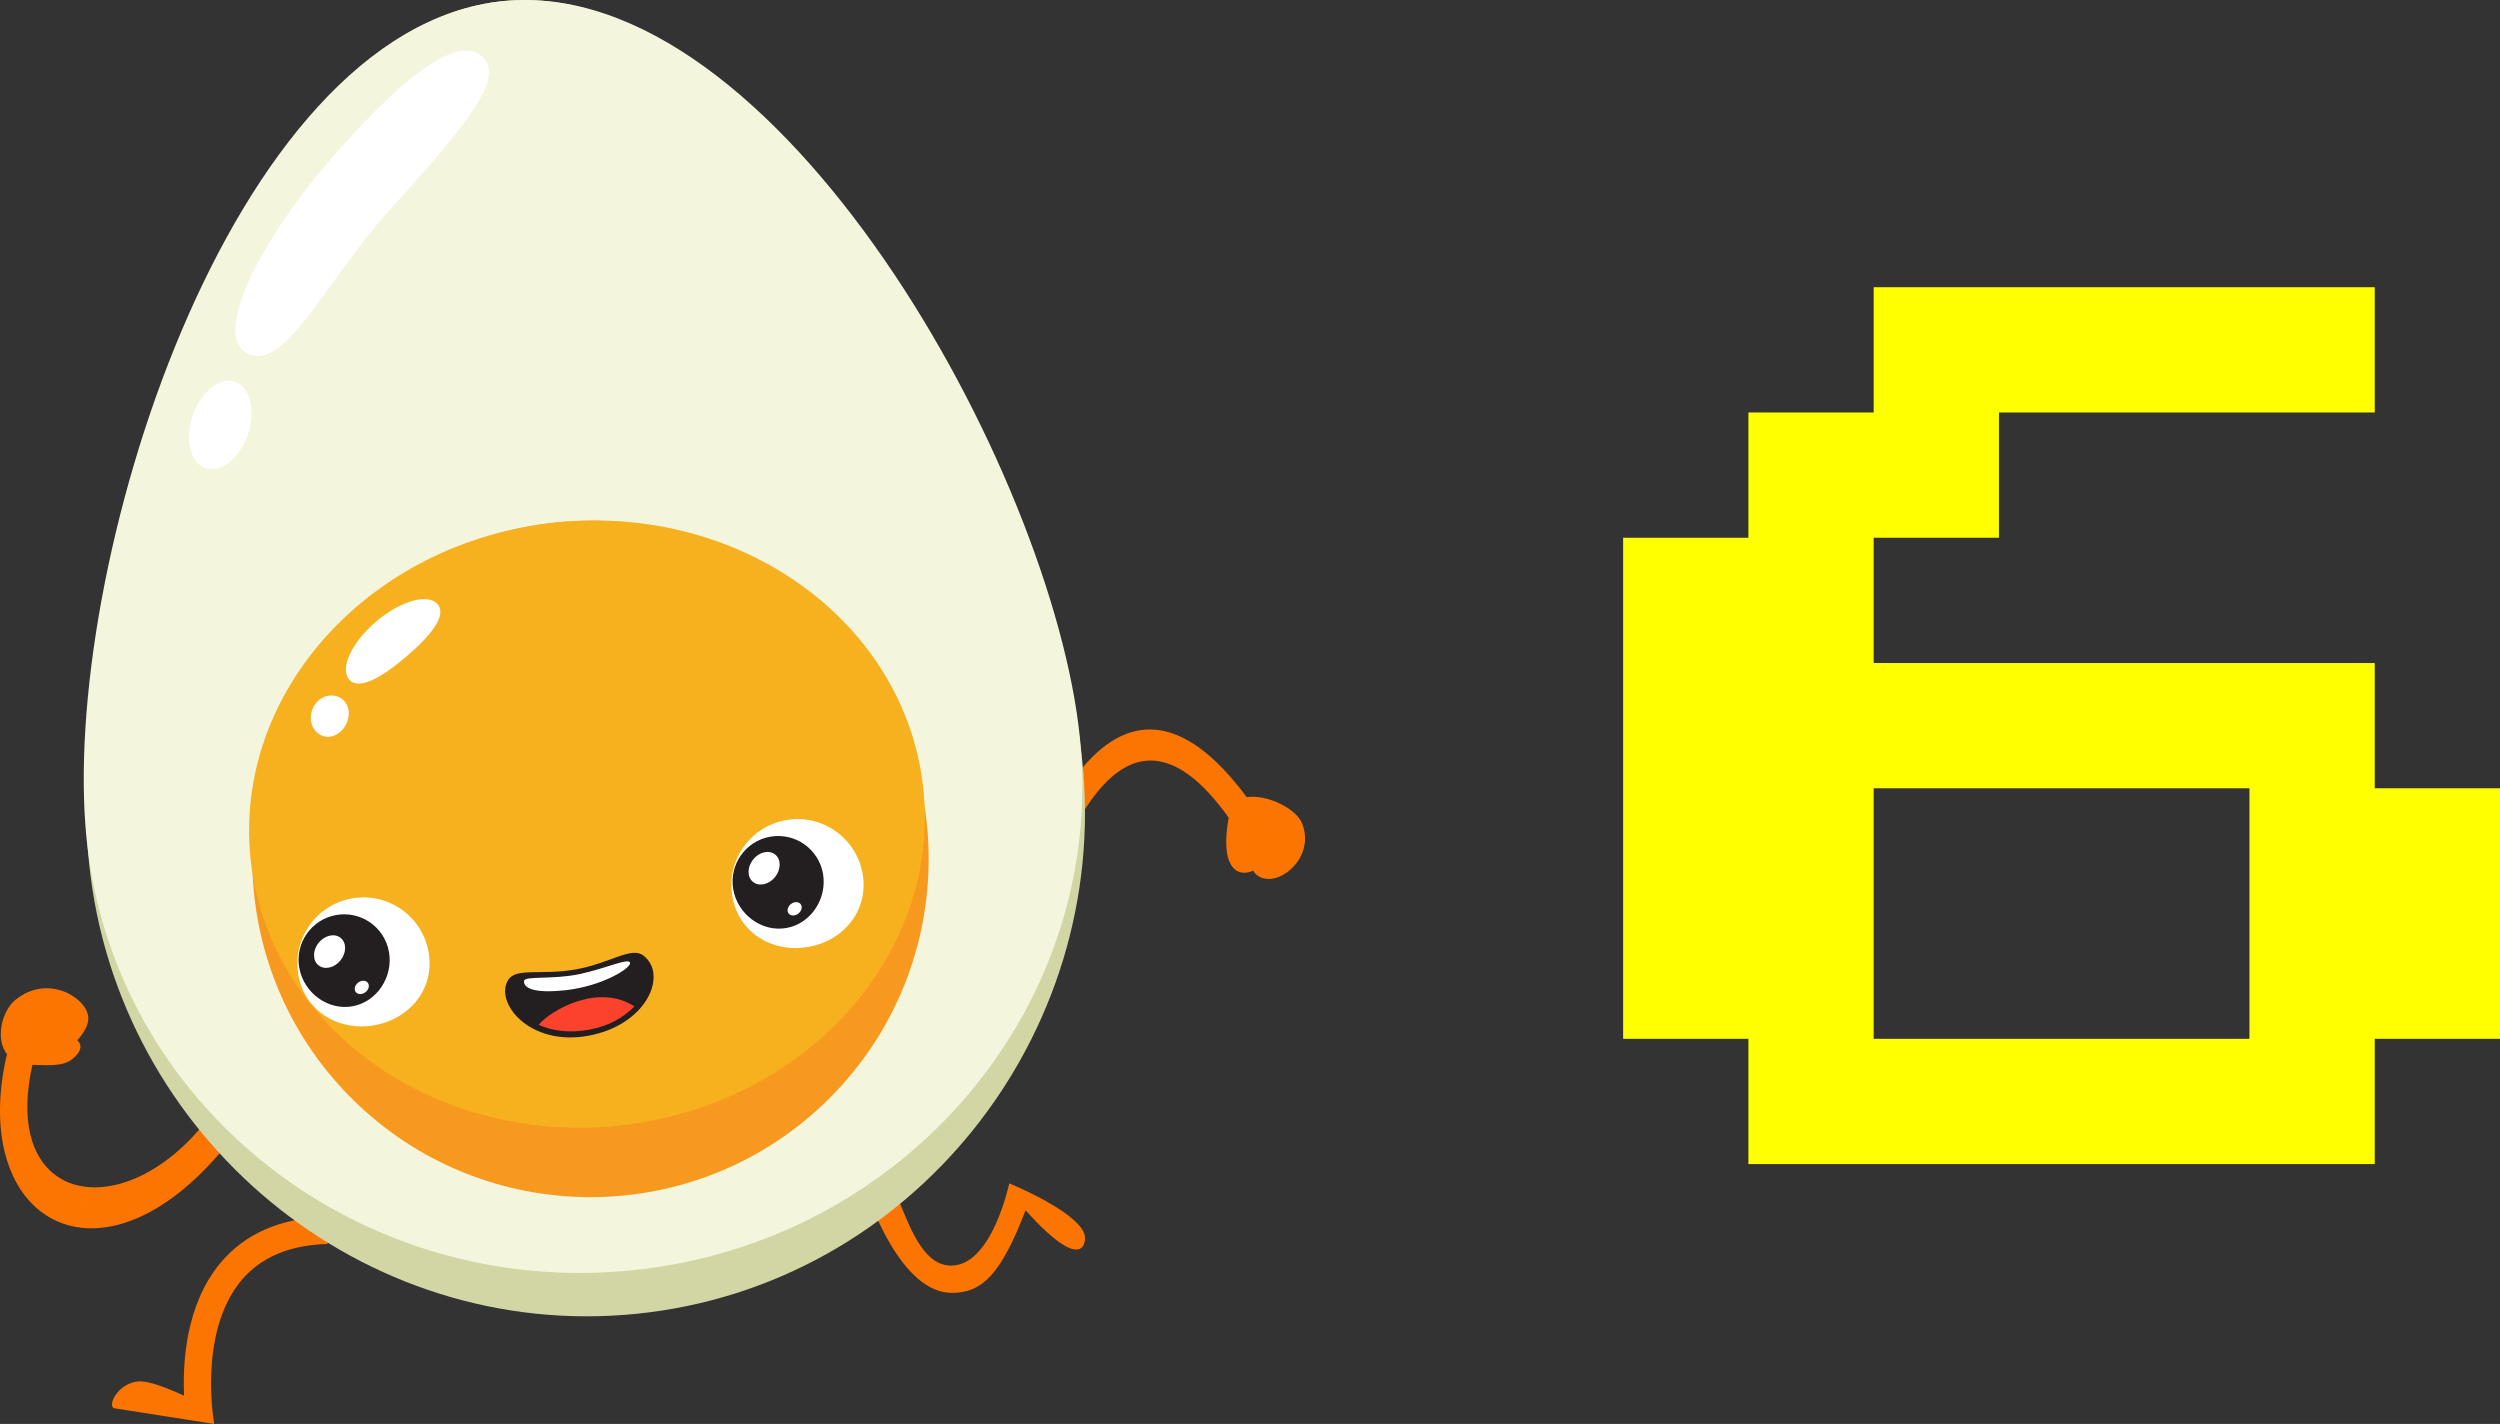 <svg xmlns="http://www.w3.org/2000/svg" id="uuid-6047f3b6-ec9f-458e-b9bf-88dc5eb808f3" viewBox="0 0 1746.3 994.63"><rect x="0" y="0" width="1746.3" height="994.63" fill="#333333" stroke="none"/><defs><style>.uuid-a2141c0a-e410-427d-baf7-7f5ec6678321{fill:#231f20;}.uuid-6080ad24-69e0-46f3-94d9-fc50371deea6{fill:#fb422d;}.uuid-cae7b933-1afa-4c84-999f-b115c20f59fa{fill:#f7991e;}.uuid-64dc0a4c-0bbc-4799-8cd0-b709c7880385{fill:#fd7501;}.uuid-b50a80ec-c713-4f95-953a-5ab56163e2bc{fill:#fff;}.uuid-adcbbc0c-ca54-4376-a40b-360c1311cb78{fill:#ff0;}.uuid-afd8bf3f-30d9-4d29-ac0f-77749255d95c{fill:#f7b11e;}.uuid-843267d3-70b7-4e67-9153-adc3c8f326de{fill:#f3f5dd;}.uuid-0ce4971c-e352-4cd8-bcc4-f86cd2fb4520{fill:#d2d6a5;}</style></defs><g id="uuid-a78a5413-9b7b-4850-859b-08515c78bfe5"><path class="uuid-adcbbc0c-ca54-4376-a40b-360c1311cb78" d="M1221.3,813.13v-87.5h-87.5v-350h87.5v-87.5h87.5v-87.5h350v87.5h-262.5v87.5h-87.5v87.5h350v87.5h87.5v175h-87.5v87.5h-437.5ZM1308.8,725.63h262.5v-175h-262.5v175Z"></path></g><g id="uuid-ec782589-888c-4c91-a6e1-8f7a22733f35"><path class="uuid-64dc0a4c-0bbc-4799-8cd0-b709c7880385" d="M143.89,783.18c-57.26,73.05-143.36,59.14-121.23-39.38,9.08.19,20.76,1.37,27.19-3.53,11.32-8.62,4.06-13.61,4.06-13.61,0,0,8.47-8.4,7.75-16.36-1.21-13.43-28.48-30.46-51.23-11.6-8.74,7.25-14.08,26.38-5.58,37.74-27.26,116.17,65.16,171.4,152.95,63.93l-13.92-17.18Z"></path><path class="uuid-64dc0a4c-0bbc-4799-8cd0-b709c7880385" d="M909.38,574.82c-3.99-9.68-23.65-20.07-38.53-17.99-90.6-122.28-144.56,27.64-156.72,58.98-1.32,3.4-.44,7.24,2.23,9.73h0c4.57,4.27,12,2.65,14.34-3.15,15.04-37.31,56.75-150.79,127.58-51.2-1.82,9.35-3.08,23.47.83,31.44,5.56,11.33,16.28,5.48,16.28,5.48,0,0,2.37,5.54,10.34,5.85,13.45.53,32.39-17.9,23.65-39.15Z"></path><path class="uuid-64dc0a4c-0bbc-4799-8cd0-b709c7880385" d="M757.57,862.33c-4.93-16.31-52.6-35.75-52.6-35.75,0,0-11.89,57.47-40.56,57.47-36.3,0-36.95-91.52-67.09-75.48,9.18,33.28,32.89,94.53,67.58,94.53,21.05,0,34.4-12.91,51.45-57.68,41.22,45.74,42.59,21.47,41.22,16.91Z"></path><path class="uuid-64dc0a4c-0bbc-4799-8cd0-b709c7880385" d="M153.86,882.32c-24.45,29.39-26.3,70.71-25.25,92.64-8.62-4.05-18.6-8.13-26.61-9.66-17.97-3.43-28.36,17.44-21.81,18.47,6.56,1.03,65.37,10.23,69.44,10.87,0,0-11.67-63.45,18.86-100.14,13.57-16.3,33.88-24.9,60.36-25.55l-.47-19.03c-32.22.8-57.29,11.7-74.52,32.41Z"></path><path class="uuid-0ce4971c-e352-4cd8-bcc4-f86cd2fb4520" d="M756.04,531.93c19.62,191.59-119.46,366.12-311.05,385.74-191.59,19.62-363.15-123.1-382.77-314.7C42.6,411.38,159.52,20.41,351.11.8c191.59-19.62,385.31,339.54,404.93,531.13Z"></path><path class="uuid-843267d3-70b7-4e67-9153-adc3c8f326de" d="M754.32,515.14c19.04,185.92-120.85,352.54-312.44,372.15-191.59,19.62-362.34-115.2-381.38-301.11C41.47,400.27,159.52,20.41,351.11.8c191.59-19.62,384.17,328.43,403.21,514.35Z"></path><path class="uuid-b50a80ec-c713-4f95-953a-5ab56163e2bc" d="M338.62,41.44c12.53,15.86-15.4,48.79-67.19,106.13-44.03,48.74-72.1,111.82-98.13,99.62-26.48-12.41,10.37-81.42,56.78-134.98,59.31-68.43,94.55-88.48,108.54-70.76Z"></path><path class="uuid-b50a80ec-c713-4f95-953a-5ab56163e2bc" d="M164.4,266.74c10.59,3.79,14.46,20.35,8.65,37-5.81,16.65-19.11,27.07-29.7,23.28-10.59-3.79-14.46-20.35-8.65-37,5.81-16.65,19.11-27.07,29.7-23.28Z"></path><circle class="uuid-cae7b933-1afa-4c84-999f-b115c20f59fa" cx="412.46" cy="600" r="236.23" transform="translate(-303.46 467.39) rotate(-45)"></circle><ellipse class="uuid-afd8bf3f-30d9-4d29-ac0f-77749255d95c" cx="409.97" cy="575.69" rx="236.23" ry="211.79" transform="translate(-56.5 44.74) rotate(-5.85)"></ellipse><path class="uuid-b50a80ec-c713-4f95-953a-5ab56163e2bc" d="M305.7,422.08c6.66,7.83-4.98,22.2-22.05,36.71-17.08,14.51-33.13,23.68-39.79,15.85-6.66-7.83,1.79-25.95,18.86-40.47,17.08-14.51,36.32-19.93,42.98-12.09Z"></path><path class="uuid-b50a80ec-c713-4f95-953a-5ab56163e2bc" d="M236.14,486.7c6.74,2.79,9.27,10.47,6.17,17.96-3.1,7.5-10.64,11.98-17.39,9.18-6.74-2.79-9.7-11.14-6.6-18.63,3.1-7.5,11.08-11.31,17.82-8.52Z"></path><path class="uuid-b50a80ec-c713-4f95-953a-5ab56163e2bc" d="M511.61,626.55c4.53,25.11,28.13,39.4,53.23,34.87,25.11-4.53,42.21-26.17,37.68-51.28-4.53-25.11-28.56-41.79-53.66-37.25-25.11,4.53-41.79,28.55-37.25,53.66Z"></path><path class="uuid-b50a80ec-c713-4f95-953a-5ab56163e2bc" d="M208.45,681.26c4.53,25.11,28.13,39.4,53.23,34.87,25.11-4.53,42.21-26.17,37.68-51.28-4.53-25.11-28.56-41.78-53.66-37.25-25.11,4.53-41.79,28.56-37.25,53.66Z"></path><path class="uuid-a2141c0a-e410-427d-baf7-7f5ec6678321" d="M574.85,610.13c-3.12-17.29-19.67-28.78-36.96-25.66-17.29,3.12-28.79,19.67-25.67,36.96,3.12,17.29,19.88,29.9,37.17,26.78,17.29-3.12,28.58-20.79,25.46-38.08ZM541.37,612.64c-4.27,5.28-11.15,6.81-15.36,3.41-4.21-3.4-4.15-10.44.12-15.73,4.27-5.28,11.15-6.81,15.36-3.41,4.21,3.4,4.15,10.44-.12,15.73ZM557.66,638.15c-2.32,1.8-5.35,1.77-6.78-.07-1.43-1.84-.71-4.79,1.61-6.59,2.32-1.8,5.35-1.77,6.78.07,1.43,1.84.71,4.79-1.61,6.59Z"></path><path class="uuid-a2141c0a-e410-427d-baf7-7f5ec6678321" d="M271.69,664.83c-3.12-17.29-19.67-28.78-36.96-25.66-17.3,3.12-28.79,19.67-25.67,36.96,3.12,17.29,19.87,29.9,37.17,26.78,17.29-3.12,28.58-20.79,25.46-38.08ZM237.83,670.86c-4.27,5.28-11.15,6.81-15.36,3.41-4.21-3.4-4.15-10.44.12-15.73,4.28-5.28,11.15-6.81,15.36-3.41,4.21,3.4,4.15,10.44-.12,15.73ZM255.3,693.05c-2.32,1.8-5.35,1.77-6.78-.07-1.43-1.84-.71-4.79,1.61-6.59,2.32-1.8,5.35-1.77,6.78.07,1.43,1.84.71,4.79-1.61,6.59Z"></path><path class="uuid-a2141c0a-e410-427d-baf7-7f5ec6678321" d="M449.42,667.47c17.33,13.15,2.59,48.61-38.67,56.06-41.26,7.45-65.51-23.43-55.78-39.01,5.56-8.92,23.19-3.05,47.4-7.42,24.2-4.37,38.46-16.14,47.05-9.62Z"></path><path class="uuid-b50a80ec-c713-4f95-953a-5ab56163e2bc" d="M440.08,672.51c.96,3.68-19.11,16.2-44.72,19.14-19.02,2.18-29.72-.33-29.32-6.37.25-3.79,19.96-.85,38.68-4.84,18.92-4.03,34.41-11.61,35.36-7.93Z"></path><path class="uuid-6080ad24-69e0-46f3-94d9-fc50371deea6" d="M376.25,715.9c9.35,4.06,21.17,5.89,34.94,3.41,14.82-2.67,24.26-8.73,31.98-16.3-25.52-16.62-58.99,3-66.92,12.89Z"></path></g></svg>